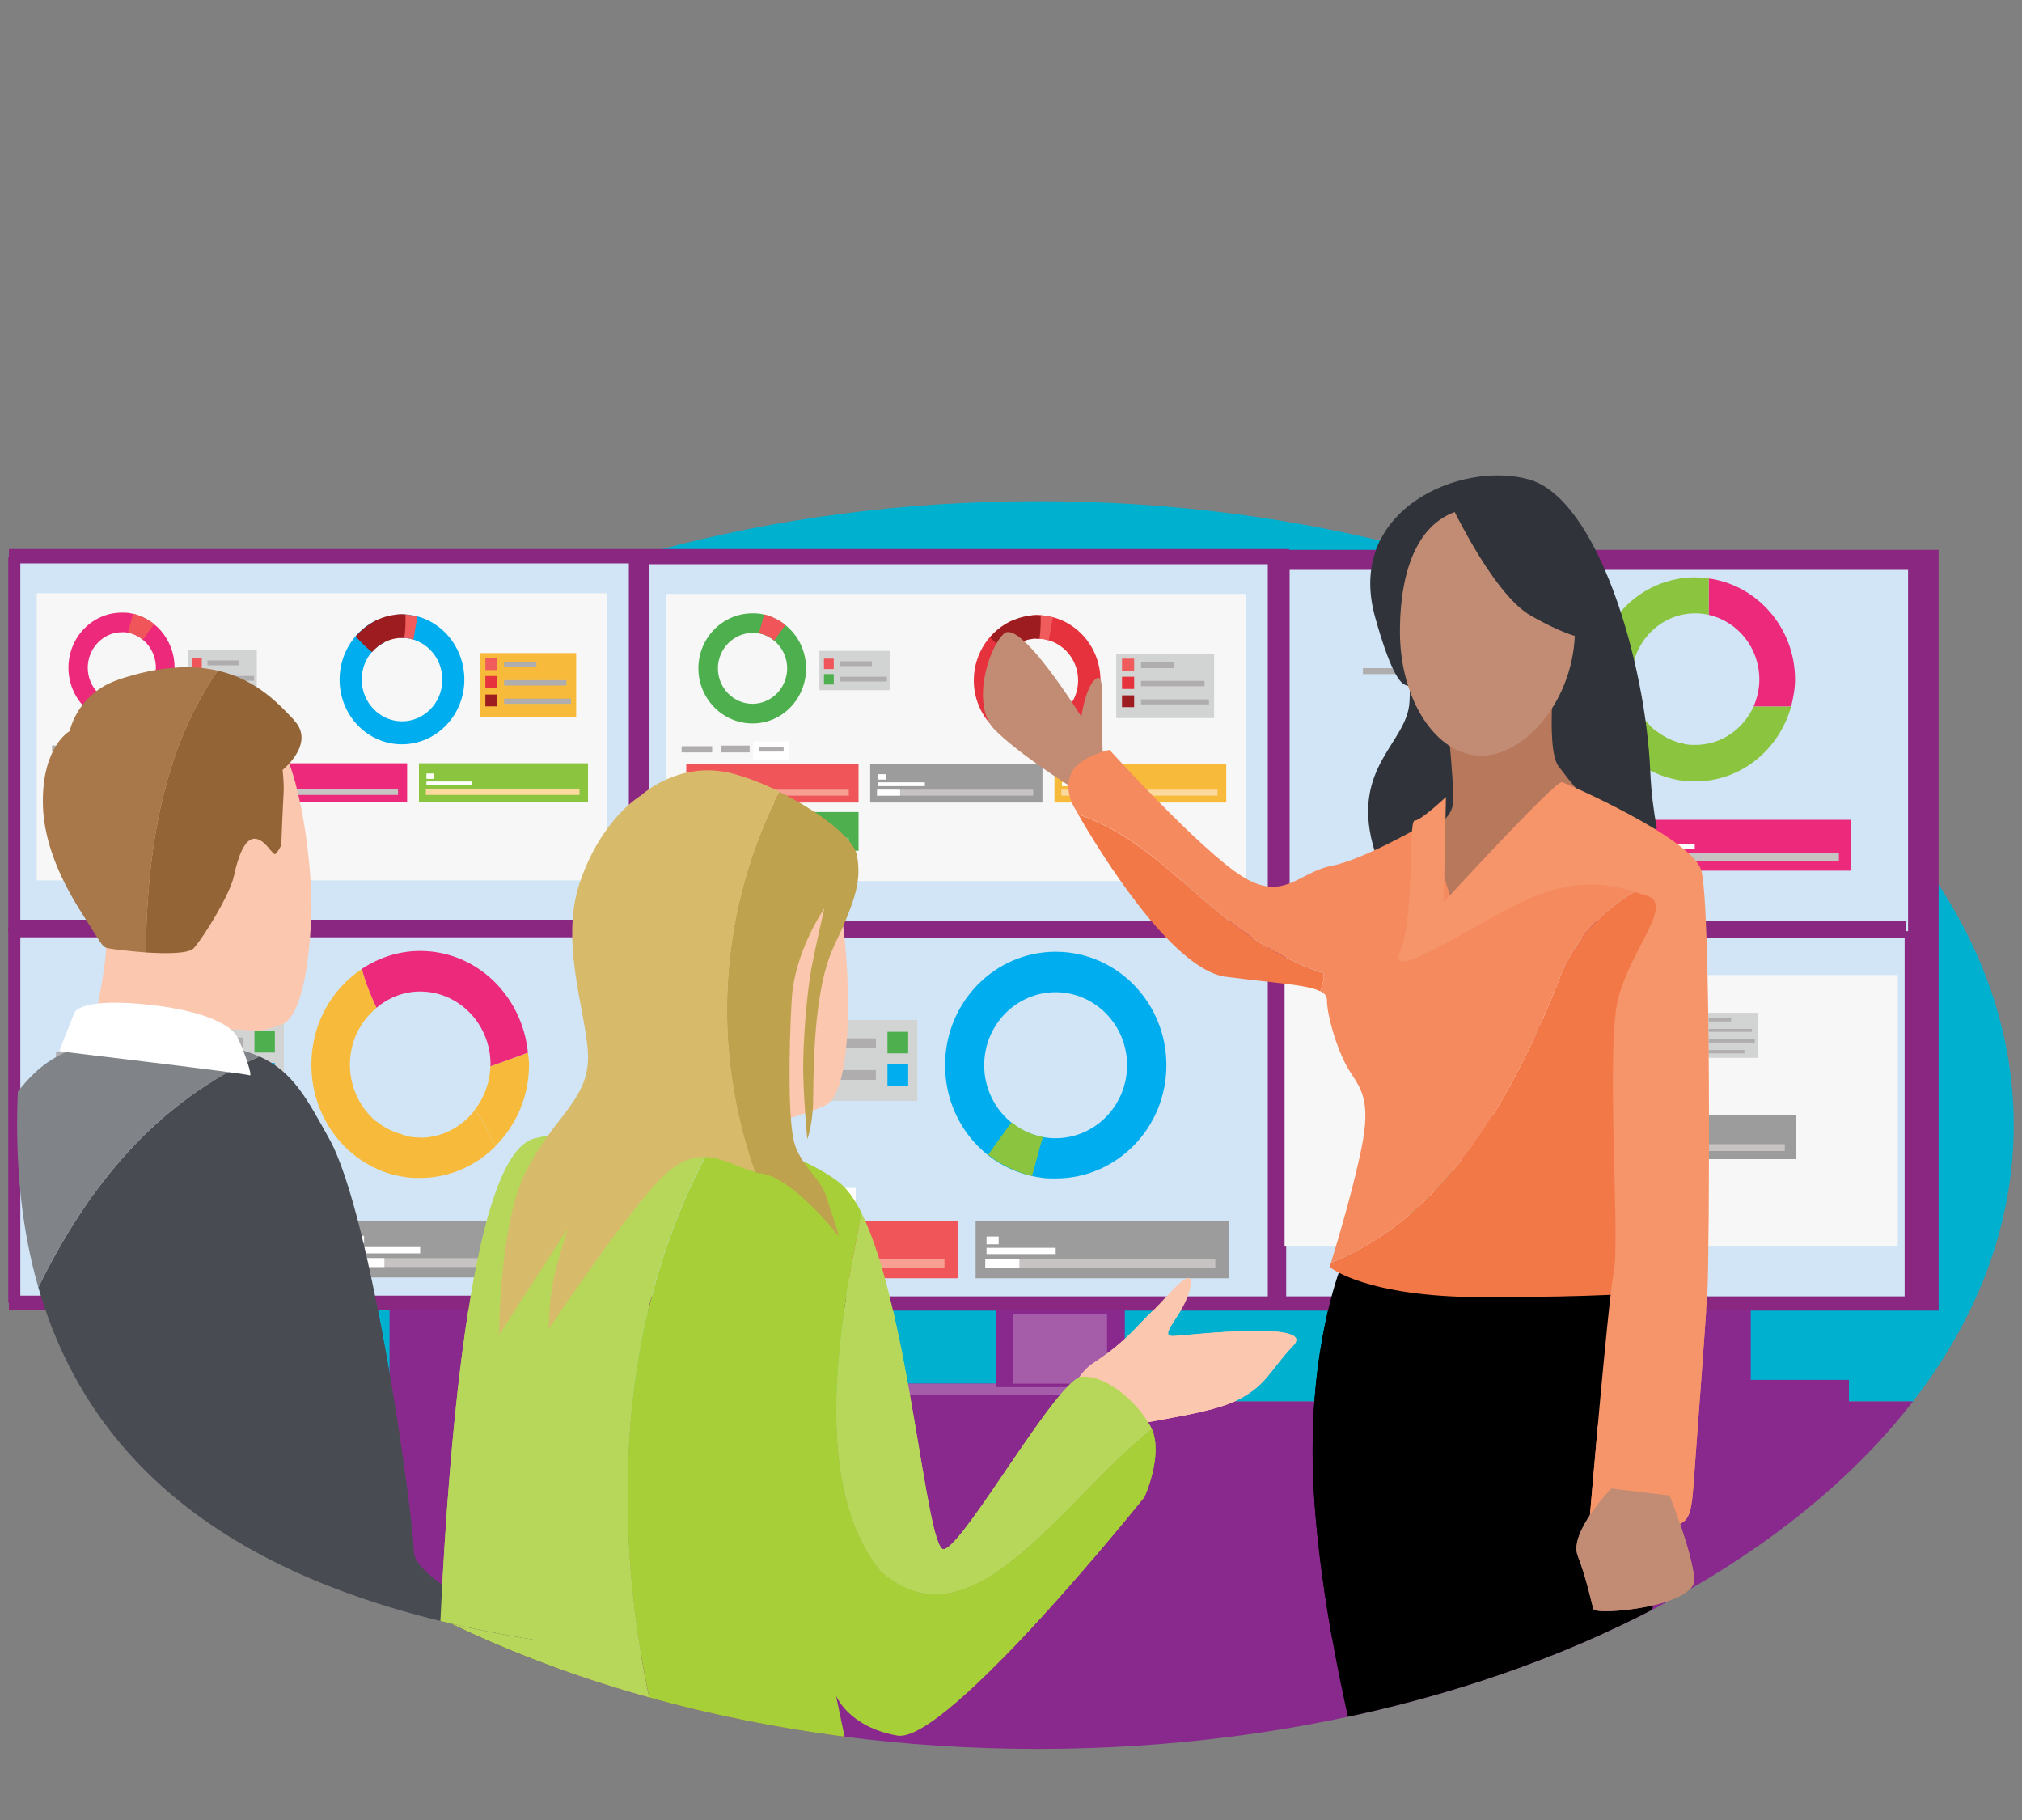 <?xml version="1.0" encoding="UTF-8"?>
<svg xmlns="http://www.w3.org/2000/svg" xmlns:xlink="http://www.w3.org/1999/xlink" id="Layer_3" width="200" height="180" version="1.1" viewBox="0 0 200 180">
  <rect x="0" y="0" width="200" height="180" fill="#808080" stroke="none"/>
  <defs>
    <style>
      .st0, .st1, .st2, .st3, .st4, .st5, .st6, .st7, .st8, .st9, .st10, .st11, .st12 {
        fill: none;
      }

      .st13 {
        fill: #f6946a;
      }

      .st14 {
        fill: #f69f92;
      }

      .st15 {
        fill: #4daf4e;
      }

      .st16 {
        fill: #e6323d;
      }

      .st17 {
        fill: #a7cf38;
      }

      .st18 {
        fill: #b6d75a;
      }

      .st19 {
        fill: #ec297b;
      }

      .st20 {
        fill: #9c9c9c;
      }

      .st21 {
        fill: #d1e5f6;
      }

      .st22 {
        fill: #89298d;
      }

      .st23 {
        fill: #a9784a;
      }

      .st24 {
        fill: #484c52;
      }

      .st25 {
        fill: #00b0cf;
      }

      .st26 {
        fill: #c28c74;
      }

      .st27 {
        fill: #f37847;
      }

      .st28 {
        fill: #f6f7f6;
      }

      .st29 {
        fill: #00adee;
      }

      .st30 {
        fill: #ef5559;
      }

      .st1, .st2, .st3, .st4 {
        stroke: #4eaf48;
      }

      .st1, .st2, .st3, .st4, .st5, .st6, .st7, .st8, .st9, .st10, .st11, .st12 {
        stroke-linecap: round;
        stroke-miterlimit: 10;
      }

      .st1, .st6 {
        stroke-width: .16px;
      }

      .st2, .st5 {
        stroke-width: .17px;
      }

      .st3, .st7, .st11 {
        stroke-width: .2px;
      }

      .st4, .st8, .st12 {
        stroke-width: .19px;
      }

      .st31 {
        fill: #afadad;
      }

      .st32 {
        fill: #fbc7ae;
      }

      .st33 {
        fill: #d8ba6b;
      }

      .st34 {
        fill: #c6c3c2;
      }

      .st35 {
        fill: #8a2780;
      }

      .st36 {
        clip-path: url(#clippath-1);
      }

      .st37 {
        fill: #fff;
      }

      .st38 {
        fill: #936435;
      }

      .st39 {
        fill: #9c1c1f;
      }

      .st40 {
        fill: #f58a5e;
      }

      .st41 {
        fill: #8bc53f;
      }

      .st42 {
        fill: #808387;
      }

      .st5, .st6, .st7, .st8 {
        stroke: #a0a2a5;
      }

      .st43 {
        fill: #bfa24d;
      }

      .st44 {
        fill: #a55ca9;
      }

      .st45 {
        fill: #d2d3d3;
      }

      .st46 {
        fill: #30343a;
      }

      .st47 {
        fill: #f7ba3a;
      }

      .st48 {
        fill: #fff100;
      }

      .st49 {
        fill: #8ec586;
      }

      .st50 {
        fill: #fcda9e;
      }

      .st51 {
        fill: #b7785c;
      }

      .st9 {
        stroke-width: .16px;
      }

      .st9, .st10, .st11, .st12 {
        stroke: #fdd500;
      }

      .st10 {
        stroke-width: .16px;
      }

      .st52 {
        clip-path: url(#clippath);
      }

      .st53 {
        fill: #f05c5b;
      }
    </style>
    <clipPath id="clippath">
      <path class="st0" d="M199.18,111.27c0,34.08-43.22,61.7-96.53,61.7S6.12,145.35,6.12,111.27s43.22-61.7,96.53-61.7,96.53,27.62,96.53,61.7Z"></path>
    </clipPath>
    <clipPath id="clippath-1">
      <path class="st0" d="M200.35,111c0,34.29-43.73,62.08-97.69,62.08S4.97,145.29,4.97,111s43.74-62.08,97.69-62.08,97.69,27.78,97.69,62.08Z"></path>
    </clipPath>
  </defs>
  <g class="st52">
    <g class="st36">
      <rect class="st25" x="1.04" y="45.91" width="202.89" height="92.69"></rect>
      <rect class="st22" x="1.04" y="138.6" width="202.89" height="40.03"></rect>
    </g>
    <g>
      <rect class="st22" x="28.82" y="136.28" width="32.19" height="2.82"></rect>
      <rect class="st22" x="38.53" y="125.41" width="12.77" height="11.76"></rect>
    </g>
    <g>
      <rect class="st22" x="88.77" y="136.85" width="32.2" height="2.97"></rect>
      <rect class="st44" x="88.77" y="136.84" width="32.2" height="1.12"></rect>
      <rect class="st22" x="98.49" y="125.41" width="12.77" height="11.78"></rect>
      <rect class="st44" x="100.23" y="129.92" width="9.27" height="6.93"></rect>
    </g>
    <g>
      <rect class="st22" x="150.68" y="136.47" width="32.2" height="2.88"></rect>
      <rect class="st22" x="160.39" y="125.41" width="12.78" height="11.96"></rect>
    </g>
    <path class="st0" d="M200.35,111c0,34.29-44.24,62.08-98.81,62.08S2.72,145.29,2.72,111s44.24-62.08,98.82-62.08,98.81,27.78,98.81,62.08Z"></path>
    <g>
      <path d="M132.55,125.51s-3.09,7.86-2.68,20.17c.41,12.31,4.02,26.47,4.02,26.47,0,0,27.8-5.03,28-5.67.21-.63,4.52-18.68,3.28-31.2-1.23-12.52-5.13-10.61-5.13-10.61l-27.5.83Z"></path>
      <g>
        <g>
          <g>
            <path class="st24" d="M40.92,153.49c0-3.13-4.08-33.2-8.36-40.87-2.21-3.98-3.6-6.65-6.89-8.13C4.81,113.67-2.08,139.01-7.56,163.9c.02,9.5.38,16.41.24,16.92,0,0,43.23-2,43.98-1.7.75.28,0-11.39,0-11.39,0,0,10.05,7.97,14.07,7.97s4.52-12.53,4.52-12.53c0,0-14.32-6.54-14.32-9.68Z"></path>
            <path class="st42" d="M25.67,104.49c-3.08-1.37-7.81-1.71-16.41-1.07-15.03,1.1-16.87,38.04-16.82,60.48,5.48-24.89,12.37-50.23,33.23-59.41Z"></path>
          </g>
          <g>
            <g>
              <g>
                <path class="st32" d="M9.29,101.22c.23-.61,1.3-6.54,1.22-7.73-.09-1.19-9.07-14.34-1.57-20.21,7.5-5.86,15.43-3.58,18.32-.32,2.46,2.79,3.73,13,3.54,17.66-.2,4.64-.94,9.97-2.94,10.7-2.28.83-2.37.55-5.14.46l-.61,3.87-13.6-1.86"></path>
                <path class="st38" d="M29.08,71.21c-1.44-1.51-3.63-3.98-7.54-4.88-5.37,7.64-7.03,17.75-7.12,27.87,2.06.13,4.25.13,4.75-.43.95-1.06,3.57-5.26,3.97-7.14.4-1.88,1.06-3.76,2.1-3.68,1.03.07,1.75,1.74,2.02,1.5.29-.27.56-.87.56-.87,0,0,.16-4.04.23-5.1.06-1.07-.1-2.33-.1-2.33,0,0,3.32-2.64,1.12-4.93Z"></path>
                <path class="st23" d="M11.72,67.22c-4.08,1.35-4.83,5.09-4.83,5.09,0,0-2.67,1.44-2.65,6.99.02,5.54,3.5,10.42,4.58,12.15,1.09,1.72,1.31,2.22,1.8,2.32.24.06,1.96.3,3.81.43.09-10.12,1.74-20.23,7.12-27.87-2.5-.57-5.68-.51-9.83.88Z"></path>
              </g>
              <path class="st37" d="M5.9,103.81l1.4-3.54s.17-1.54,6.5-.99c6.32.54,9.05,2.09,9.66,3.28.61,1.18,1.58,3.99,1.22,3.8-.35-.18-18.7-2.36-18.7-2.36"></path>
            </g>
            <g>
              <path class="st27" d="M130.57,96.13c-10.52-3.62-14.88-12.55-23.92-15.59,2.09,3.63,9.24,15.34,14.61,16.06,4.79.63,8.02.77,9.33,1.44.38-1.11.56-1.9-.02-1.9Z"></path>
              <g>
                <path class="st27" d="M154.5,96.13c-4.67,12.07-11.39,24.13-22.86,28.76-.07.26-.13.42-.13.42,0,0,3.5,2.98,15.2,2.98s15.61-.43,15.61-.43c0,0,4.13-35.09,1.47-40.83-4.09,2-7.41,4.8-9.27,9.1Z"></path>
                <g>
                  <path class="st26" d="M108.77,76.66s.46-.19.27-3.03c-.2-2.85.4-7.28-.64-6.5-1.04.77-1.44,3.76-1.44,3.76,0,0-6.03-9.74-7.66-8.22-1.63,1.51-3.23,7.17-.91,9.5,2.31,2.34,7.29,5.49,7.29,5.49l3.09-1.01Z"></path>
                  <path class="st46" d="M163.88,81.94c-.31-1.71-.56-3.58-.65-5.68-.46-10.79-5.21-26.96-12.02-28.85-6.81-1.87-18.14,3.05-15.2,13.61,2.94,10.54,3.63,4.45,3.4,8.44-.23,3.98-5.67,6.33-3.63,14.06.31,1.13.66,2.08,1.03,2.97,9.83,2.66,18.62-1.73,27.07-4.56Z"></path>
                  <path class="st51" d="M153.97,64.34s-1.22,9.57.19,11.45c1.41,1.87,2.02,2.49,2.02,2.49l-13.89,14.77-2.62-9.99s3.83-1.46,4.03-3.53c.21-2.08-.81-10.82-.81-10.82l11.08-4.37Z"></path>
                  <path class="st26" d="M155.78,62.27c0,6.78-4.82,12.47-9.26,12.47s-8.05-5.49-8.05-12.27,2.2-12.27,8.05-12.27c4.44,0,9.26,5.29,9.26,12.07Z"></path>
                  <path class="st46" d="M143.04,48.9s4.42,9.73,8.36,11.98c3.94,2.24,5.41,2.24,5.41,2.24,0,0,3.2-8.23-3.44-12.97-6.64-4.74-10.33-1.25-10.33-1.25Z"></path>
                  <path class="st40" d="M163.13,86.27c-3.9-1.49-19.3,3.6-19.3,3.6l-2.67-8.49s-6.16,3.61-9.44,4.25c-3.29.63-4.72,3.6-8.83,1.06-4.11-2.55-13.15-12.53-13.15-12.53,0,0-2.88.64-3.69,2.13-.83,1.48,0,3.18,0,3.18,0,0,.21.4.6,1.07,9.03,3.04,13.39,11.98,23.92,15.59.57,0,.4.79.02,1.9.42.21.65.49.65.86,0,1.48.89,4.56,1.91,6.47,1.04,1.91,2.47,2.76,1.65,7.43-.72,4.04-2.65,10.42-3.16,12.1,11.48-4.63,18.19-16.69,22.86-28.76,1.86-4.31,5.18-7.1,9.27-9.1-.18-.4-.4-.67-.65-.76Z"></path>
                  <path class="st13" d="M143.02,78.83l-.22,10.4s11.09-12.09,11.7-11.87c.62.21,12.73,5.51,13.76,8.69,1.02,3.18.82,38.42.62,41.81-.22,3.39-.83,11.67-1.24,17.19-.41,5.51-.2,5.94-4.11,5.94h-6.36s1.84-22.07,2.46-25.25c.62-3.19-.81-22.07.42-26.94,1.23-4.89,5.54-9.35,2.87-10.19-2.67-.85-6.16-2.12-11.49.22-5.34,2.33-14.37,8.7-12.94,5.31,1.43-3.4.82-12.95,1.43-12.95s3.1-2.34,3.1-2.34Z"></path>
                  <path class="st26" d="M159.38,147.22s-4.21,4.34-3.32,6.64c.89,2.29,1.33,4.57,1.56,5.27.22.69,10.19-.24,9.96-2.98-.22-2.74-2.43-8.24-2.43-8.24l-5.77-.69Z"></path>
                </g>
              </g>
            </g>
          </g>
        </g>
        <g>
          <path class="st32" d="M105.54,141.33s-.45-4.53,2.71-6.59c3.17-2.07,4.3-3.72,5.77-5.09,1.46-1.38,4.18-4.95,3.72-2.33-.45,2.61-3.49,4.95-1.57,4.81,1.92-.14,14.12-1.51,11.75.96-2.38,2.48-2.61,3.99-5.77,5.5-3.17,1.5-11.18,2.19-11.52,2.88-.34.69-2.71,2.75-2.71,2.75l-2.38-2.89Z"></path>
          <path class="st18" d="M70.92,112.32c-6.05-1.08-12.8-1.04-18.04.27-9.37,2.34-9.85,65.66-9.85,65.66,0,0,11.87,2.46,22.32,2.94.88.05,1.74.06,2.6.09-7.91-22.6-8.68-48.98,2.97-68.95Z"></path>
          <path class="st18" d="M87.12,155.43c8.93,7.91,17.86-6.93,26.8-14.09-.04-.09-.08-.18-.13-.28-1.42-2.57-4.39-5.03-6.77-4.91-2.37.12-11.63,16.68-13.65,17.07-1.76.32-3.44-23.8-8.15-33.24-2.61,12.6-4.72,27.25,1.9,35.45Z"></path>
          <path class="st17" d="M87.12,155.43c-6.63-8.21-4.52-22.85-1.9-35.45-.7-1.39-1.46-2.46-2.29-3.09-2.88-2.17-7.23-3.71-12.01-4.57-11.65,19.97-10.89,46.35-2.97,68.95,9.37.16,17.35-1.06,17.35-1.06l-2.61-12.52s1.2,3.11,6.07,3.96c4.87.86,24.44-23.6,24.44-23.6,0,0,1.87-4.1.73-6.72-8.94,7.16-17.87,22.01-26.8,14.09Z"></path>
        </g>
        <g>
          <path class="st32" d="M62.86,112.78l1.09-4.61s-6.68-25.6,3.15-28.56c9.82-2.95,14.23,2.77,15.59,7.86,1.36,5.08,2.19,20.38-1.07,21.86-3.27,1.5-6.44,1.52-6.71,3.66-.27,2.12-2.04-.23-2.04-.23l-10.13.34"></path>
          <path class="st43" d="M77.09,78.29c3.9,1.9,7.4,4.6,7.69,6.31.4,2.39,0,4.13-2.29,8.97-2.29,4.83-1.95,14-2.08,16.03-.15,2.03-.55,3.03-.55,3.03,0,0-.33-3.32-.4-6.49-.07-3.19.4-8.25.81-10.42.41-2.16,1.28-5.92,1.28-5.92,0,0-2.96,4.26-3.23,9.03-.28,4.77-.4,12.35.34,14.44.74,2.1,2.57,3.34,3.09,5.07.54,1.73,1.42,4.19,1.15,3.83-.27-.38-4.45-5.65-7.62-6.16-.18-.02-.38-.07-.57-.12-4.38-12.29-3.58-25.83,2.39-37.63Z"></path>
          <path class="st33" d="M56.19,121.46l-6.82,10.55s0-10.91,2.64-16.11c2.62-5.21,5.79-6.86,6.13-10.69.34-3.84-2.96-11.42-.81-17.86,2.15-6.42,6.07-8.67,6.07-8.67,0,0,3.78-3.54,9.04-2.17,1.5.4,3.11,1.02,4.65,1.79-5.98,11.8-6.78,25.35-2.39,37.63-2.95-.78-5.69-3.49-9.81,1.13-4.38,4.91-10.78,14.67-10.66,14.46.14-.22,0-2.67.54-5.06.54-2.38,1.42-4.99,1.42-4.99Z"></path>
        </g>
      </g>
    </g>
    <path class="st0" d="M200.35,111c0,34.29-44.24,62.08-98.81,62.08S2.72,145.29,2.72,111s44.24-62.08,98.82-62.08,98.81,27.78,98.81,62.08Z"></path>
  </g>
  <g>
    <g>
      <rect class="st35" x=".88" y="54.3" width="126.63" height="75.25"></rect>
      <rect class="st35" x="62.82" y="91.73" width="62.55" height="37.12"></rect>
      <rect class="st21" x="64" y="92.43" width="60.2" height="35.71"></rect>
      <rect class="st35" x=".82" y="91.73" width="62.55" height="37.12"></rect>
      <rect class="st21" x="2.01" y="92.43" width="60.19" height="35.71"></rect>
      <rect class="st35" x=".82" y="55.07" width="62.55" height="37.09"></rect>
      <rect class="st21" x="2.01" y="55.72" width="60.19" height="35.77"></rect>
      <rect class="st35" x="63.16" y="55.61" width="62.55" height="37.09"></rect>
      <rect class="st21" x="64.33" y="56.29" width="60.2" height="35.74"></rect>
      <rect class="st35" x="1.44" y="90.96" width="122.87" height="1.74"></rect>
      <g>
        <rect class="st28" x="3.63" y="58.67" width="56.44" height="28.4"></rect>
        <rect class="st45" x="18.56" y="64.29" width="6.84" height="3.89"></rect>
        <rect class="st47" x="47.45" y="64.59" width="9.54" height="6.36"></rect>
        <rect class="st37" x="12.11" y="73.25" width="3.48" height="1.8"></rect>
        <g>
          <path class="st19" d="M12.67,60.61c-.23-.02-.39-.02-.62-.02-2.92,0-5.28,2.44-5.28,5.45s2.36,5.45,5.28,5.45,5.22-2.44,5.22-5.45c0-2.8-2.01-5.07-4.6-5.43M12.38,62.53c1.68.17,3.04,1.67,3.04,3.51s-1.52,3.5-3.37,3.5-3.37-1.59-3.37-3.5,1.52-3.51,3.37-3.51h.33"></path>
          <path class="st30" d="M15.25,61.73c-.62-.5-1.36-.85-2.09-1.03-.05.21-.39,1.47-.5,1.86.55.11,1.06.35,1.45.71.17-.15.85-1.21,1.13-1.53Z"></path>
        </g>
        <path class="st29" d="M39.76,60.76c-.21,0-.38.03-.55.03.17.8.28,1.51.44,2.3h.11c2.19,0,3.99,1.83,3.99,4.13s-1.8,4.12-3.99,4.12-3.98-1.86-3.98-4.12c0-1.65.89-3.02,2.24-3.68-.16-.79-.39-1.53-.56-2.3-2.24.94-3.87,3.26-3.87,5.98,0,3.53,2.75,6.39,6.16,6.39s6.18-2.86,6.18-6.39-2.74-6.46-6.18-6.46Z"></path>
        <path class="st53" d="M39.65,63.09h.11c.4,0,.79.03,1.13.18.11-.77.28-1.53.39-2.27-.45-.16-.96-.24-1.52-.24-.21,0-.38.03-.55.03.17.8.28,1.51.44,2.3Z"></path>
        <path class="st39" d="M36.79,64.5c.73-.85,1.8-1.41,2.97-1.41h.23c.12-.79.12-1.53.12-2.3-.12,0-.23-.03-.35-.03-1.85,0-3.47.88-4.6,2.21.34.29.62.62.96.94.23.21.45.41.67.58Z"></path>
        <rect class="st30" x="5.6" y="75.49" width="16.78" height="3.81"></rect>
        <rect class="st15" x="5.6" y="80.23" width="16.78" height="3.84"></rect>
        <rect class="st19" x="23.49" y="75.49" width="16.78" height="3.81"></rect>
        <rect class="st41" x="41.44" y="75.49" width="16.72" height="3.81"></rect>
        <g>
          <rect class="st37" x="42.18" y="77.29" width="4.54" height=".37"></rect>
          <rect class="st50" x="42.12" y="78.03" width="15.2" height=".59"></rect>
          <rect class="st37" x="42.18" y="76.5" width=".78" height=".53"></rect>
        </g>
        <g>
          <rect class="st37" x="24.22" y="77.29" width="4.61" height=".37"></rect>
          <rect class="st34" x="24.17" y="78.03" width="15.2" height=".59"></rect>
          <rect class="st37" x="24.17" y="78.03" width="2.24" height=".59"></rect>
          <rect class="st37" x="24.22" y="76.5" width=".79" height=".53"></rect>
        </g>
        <g>
          <rect class="st37" x="6.32" y="77.29" width="4.54" height=".37"></rect>
          <rect class="st14" x="6.27" y="78.03" width="15.14" height=".59"></rect>
          <rect class="st37" x="6.27" y="78.03" width="2.24" height=".59"></rect>
          <rect class="st37" x="6.32" y="76.5" width=".73" height=".53"></rect>
        </g>
        <g>
          <rect class="st37" x="6.32" y="82" width="4.54" height=".44"></rect>
          <rect class="st49" x="6.27" y="82.77" width="15.14" height=".59"></rect>
          <rect class="st37" x="6.27" y="82.77" width="12.3" height=".59"></rect>
          <rect class="st37" x="6.32" y="81.24" width=".73" height=".53"></rect>
        </g>
        <rect class="st30" x="19" y="65.06" width=".96" height="1.03"></rect>
        <rect class="st15" x="19" y="66.6" width=".96" height="1.03"></rect>
        <rect class="st53" x="48.01" y="65.06" width="1.17" height="1.21"></rect>
        <rect class="st16" x="48.01" y="66.86" width="1.17" height="1.2"></rect>
        <rect class="st39" x="48.01" y="68.69" width="1.17" height="1.17"></rect>
        <rect class="st31" x="20.52" y="65.32" width="3.14" height=".48"></rect>
        <rect class="st31" x="20.52" y="66.86" width="4.61" height=".47"></rect>
        <rect class="st31" x="49.86" y="65.45" width="3.2" height=".55"></rect>
        <rect class="st31" x="49.86" y="67.27" width="6.17" height=".53"></rect>
        <rect class="st31" x="49.86" y="69.1" width="6.62" height=".51"></rect>
        <rect class="st31" x="5.15" y="73.73" width="2.97" height=".62"></rect>
        <rect class="st31" x="9.02" y="73.67" width="2.74" height=".68"></rect>
        <rect class="st31" x="12.73" y="73.78" width="2.35" height=".47"></rect>
      </g>
      <g>
        <rect class="st28" x="63.84" y="96.35" width="59.69" height="26.86"></rect>
        <g>
          <rect class="st45" x="88.01" y="100.83" width="4.71" height="2.68"></rect>
          <rect class="st45" x="103.6" y="100.09" width="6.35" height="4.45"></rect>
          <rect class="st37" x="81.05" y="107.57" width="4.1" height="2.09"></rect>
          <g>
            <path class="st30" d="M83.97,98.3c-.11,0-.28-.04-.44-.04-1.97,0-3.54,1.71-3.54,3.78s1.57,3.71,3.54,3.71,3.64-1.67,3.64-3.71-1.4-3.5-3.2-3.74M83.74,99.62c1.23.12,2.14,1.15,2.14,2.42s-1.06,2.39-2.35,2.39-2.31-1.09-2.31-2.39,1.06-2.44,2.31-2.44c.11,0,.16,0,.22.02"></path>
            <path class="st48" d="M85.76,99.07c-.45-.33-.89-.57-1.45-.68,0,.12-.23,1-.35,1.27.4.05.73.26,1.01.46.12-.09.62-.82.79-1.05Z"></path>
          </g>
          <rect class="st30" x="73.6" y="110.17" width="19.35" height="4.39"></rect>
          <rect class="st15" x="73.6" y="115.65" width="19.35" height="4.39"></rect>
          <rect class="st20" x="94.3" y="110.17" width="19.3" height="4.39"></rect>
          <g>
            <path class="st8" d="M102.99,102.66c0,.92-.34,1.68-.84,2.35"></path>
            <path class="st6" d="M102.43,102.66c0,.68-.23,1.38-.62,1.91"></path>
            <path class="st4" d="M96.42,104.63c-.33-.56-.56-1.24-.56-1.97,0-2.06,1.63-3.72,3.53-3.72,2.02,0,3.59,1.66,3.59,3.72,0,.44-.06.88-.23,1.23"></path>
            <path class="st1" d="M96.88,104.27c-.28-.5-.45-1.03-.45-1.62,0-1.74,1.35-3.13,2.97-3.13s3.04,1.39,3.04,3.13c0,.12,0,.26-.06.44"></path>
            <path class="st12" d="M97.38,104.01c-.23-.41-.4-.86-.4-1.35,0-1.42,1.13-2.57,2.47-2.57s2.47,1.15,2.47,2.57c0,.56-.23,1.09-.51,1.52"></path>
            <path class="st9" d="M98.06,103.57c-.17-.3-.28-.65-.28-.98,0-1,.73-1.77,1.68-1.77s1.68.76,1.68,1.77c0,.39-.11.68-.34.98"></path>
          </g>
          <g>
            <rect class="st37" x="95.08" y="112.23" width="5.27" height=".48"></rect>
            <rect class="st34" x="95.02" y="113.08" width="17.51" height=".68"></rect>
            <rect class="st37" x="95.02" y="113.08" width="2.59" height=".68"></rect>
            <rect class="st37" x="95.08" y="111.31" width=".89" height=".65"></rect>
          </g>
          <g>
            <rect class="st37" x="74.43" y="112.23" width="5.28" height=".48"></rect>
            <rect class="st14" x="74.38" y="113.08" width="17.5" height=".68"></rect>
            <rect class="st37" x="74.38" y="113.08" width="2.58" height=".68"></rect>
            <rect class="st37" x="74.43" y="111.31" width=".91" height=".65"></rect>
          </g>
          <g>
            <rect class="st37" x="74.43" y="117.71" width="5.28" height=".46"></rect>
            <rect class="st49" x="74.38" y="118.56" width="17.5" height=".68"></rect>
            <rect class="st37" x="74.38" y="118.56" width="14.13" height=".68"></rect>
            <rect class="st37" x="74.43" y="116.8" width=".91" height=".64"></rect>
          </g>
          <rect class="st30" x="88.29" y="101.36" width=".73" height=".68"></rect>
          <rect class="st15" x="88.29" y="102.41" width=".73" height=".71"></rect>
          <rect class="st15" x="104.05" y="100.45" width=".68" height=".7"></rect>
          <rect class="st15" x="104.05" y="101.48" width=".68" height=".7"></rect>
          <rect class="st47" x="104.05" y="102.54" width=".68" height=".7"></rect>
          <rect class="st47" x="104.05" y="103.6" width=".68" height=".71"></rect>
          <rect class="st31" x="89.36" y="101.53" width="2.19" height=".33"></rect>
          <rect class="st31" x="89.36" y="102.6" width="3.19" height=".32"></rect>
          <rect class="st31" x="105.13" y="100.6" width="2.19" height=".35"></rect>
          <rect class="st31" x="105.13" y="101.69" width="4.2" height=".29"></rect>
          <rect class="st31" x="105.13" y="102.72" width="4.48" height=".31"></rect>
          <rect class="st31" x="105.13" y="103.78" width="3.48" height=".33"></rect>
          <rect class="st31" x="72.19" y="97.12" width="3.14" height=".47"></rect>
          <rect class="st31" x="73.08" y="108.13" width="3.43" height=".68"></rect>
          <rect class="st31" x="77.58" y="108.08" width="3.14" height=".74"></rect>
          <rect class="st31" x="81.84" y="108.19" width="2.69" height=".56"></rect>
        </g>
      </g>
      <g>
        <rect class="st45" x="13.95" y="100.8" width="14.13" height="8.01"></rect>
        <rect class="st37" x="16.93" y="117.41" width="5.16" height="2.69"></rect>
        <g>
          <path class="st47" d="M41.56,112.5c-.23,0-.44,0-.67-.03-3.54-.35-6.28-3.45-6.28-7.19,0-2.29,1.04-4.29,2.64-5.6-.59-1.28-1.12-2.57-1.44-3.85-3.01,1.98-5.01,5.46-5.01,9.46,0,5.75,4.09,10.46,9.41,11.14.46.07.91.07,1.35.07,2.9,0,5.51-1.21,7.45-3.13-.67-1.2-1.1-2.56-2.08-3.53-1.28,1.62-3.2,2.68-5.36,2.68Z"></path>
          <path class="st47" d="M52.33,105.27c0-.4-.07-.78-.11-1.16-1.22.47-2.48.89-3.72,1.35-.04,1.66-.65,3.16-1.58,4.36.99.97,1.41,2.33,2.08,3.53,2.04-2.04,3.33-4.89,3.33-8.07Z"></path>
          <path class="st19" d="M41.56,98.06c3.82,0,6.96,3.21,6.96,7.22,0,.06-.02.12-.02.18,1.23-.46,2.49-.88,3.72-1.35-.57-5.65-5.09-10.06-10.66-10.06-2.12,0-4.09.66-5.76,1.77.32,1.28.85,2.57,1.44,3.85,1.19-1,2.68-1.61,4.32-1.61Z"></path>
          <path class="st47" d="M39.69,112.19s0,0,0-.02c-.91-.26-1.73-.67-2.4-1.23-.34.38-1.85,2.53-2.3,3.21,1.23.97,2.64,1.71,4.27,2.09.12-.38.79-3,1.06-3.86-.22-.04-.41-.15-.62-.21,0,.01,0,.02,0,.02Z"></path>
        </g>
        <rect class="st30" x="7.44" y="120.72" width="24.63" height="5.62"></rect>
        <rect class="st20" x="33.76" y="120.72" width="24.63" height="5.62"></rect>
        <g>
          <rect class="st37" x="34.83" y="123.34" width="6.73" height=".62"></rect>
          <rect class="st34" x="34.71" y="124.43" width="22.38" height=".88"></rect>
          <rect class="st37" x="34.71" y="124.43" width="3.31" height=".88"></rect>
          <rect class="st37" x="34.83" y="122.22" width="1.18" height=".76"></rect>
        </g>
        <g>
          <rect class="st37" x="8.46" y="123.34" width="6.73" height=".62"></rect>
          <rect class="st14" x="8.4" y="124.43" width="22.33" height=".88"></rect>
          <rect class="st37" x="8.4" y="124.43" width="3.31" height=".88"></rect>
          <rect class="st37" x="8.46" y="122.22" width="1.18" height=".76"></rect>
        </g>
        <rect class="st29" x="25.17" y="105.13" width="2.02" height="2.15"></rect>
        <rect class="st15" x="25.17" y="101.98" width="2.02" height="2.12"></rect>
        <rect class="st31" x="17.55" y="105.74" width="6.5" height=".98"></rect>
        <rect class="st31" x="14.57" y="102.62" width="9.48" height=".95"></rect>
        <rect class="st31" x="5.54" y="104.07" width="4.1" height=".62"></rect>
        <rect class="st31" x="6.77" y="118.12" width="4.38" height=".92"></rect>
        <rect class="st31" x="12.44" y="118.04" width="4.1" height="1"></rect>
        <rect class="st31" x="17.88" y="118.21" width="3.42" height=".71"></rect>
      </g>
      <g>
        <rect class="st45" x="78.98" y="63.09" width="12.79" height="7.22"></rect>
        <rect class="st37" x="81.67" y="78.03" width="4.71" height="2.42"></rect>
        <g>
          <path class="st19" d="M110.06,67.13c0,.93-.22,1.85-.56,2.67h3.65c.22-.86.38-1.76.38-2.67,0-5.13-3.69-9.34-8.4-10v3.6c2.8.64,4.93,3.24,4.93,6.4Z"></path>
          <path class="st41" d="M109.5,69.8c-1.01,2.24-3.14,3.81-5.67,3.81-.23,0-.45,0-.62-.03-3.19-.33-5.61-3.12-5.61-6.45,0-3.6,2.75-6.54,6.23-6.54.45,0,.9.06,1.29.14v-3.6c-.4-.02-.85-.12-1.29-.12-5.38,0-9.71,4.51-9.71,10.11,0,5.12,3.7,9.39,8.52,10.01.34.02.79.06,1.19.06,4.43,0,8.13-3.12,9.31-7.4h-3.65Z"></path>
          <path class="st41" d="M97.88,75.11c1.12.85,2.41,1.5,3.88,1.83.05-.33.67-2.71.95-3.45-1.01-.18-1.96-.68-2.75-1.3-.29.33-1.63,2.27-2.08,2.92Z"></path>
        </g>
        <rect class="st41" x="73.15" y="81.01" width="22.1" height="5.03"></rect>
        <rect class="st19" x="96.82" y="81.01" width="22.17" height="5.03"></rect>
        <g>
          <rect class="st37" x="97.77" y="83.36" width="6" height=".53"></rect>
          <rect class="st34" x="97.72" y="84.34" width="20.08" height=".79"></rect>
          <rect class="st37" x="97.72" y="84.34" width="2.92" height=".79"></rect>
          <rect class="st37" x="97.77" y="82.32" width="1.06" height=".71"></rect>
        </g>
        <g>
          <rect class="st37" x="74.04" y="83.36" width="6.06" height=".53"></rect>
          <rect class="st14" x="73.98" y="84.34" width="20.09" height=".79"></rect>
          <rect class="st37" x="73.98" y="84.34" width="3.03" height=".79"></rect>
          <rect class="st37" x="74.04" y="82.32" width="1.07" height=".71"></rect>
        </g>
        <rect class="st29" x="89.08" y="66.98" width="1.85" height="1.91"></rect>
        <rect class="st15" x="89.08" y="64.12" width="1.85" height="1.91"></rect>
        <rect class="st31" x="82.23" y="67.57" width="5.83" height=".82"></rect>
        <rect class="st31" x="79.54" y="64.71" width="8.53" height=".86"></rect>
        <rect class="st31" x="71.46" y="66" width="3.65" height=".59"></rect>
        <rect class="st31" x="72.53" y="78.67" width="3.98" height=".8"></rect>
        <rect class="st31" x="77.63" y="78.59" width="3.65" height=".87"></rect>
        <rect class="st31" x="82.51" y="78.73" width="3.14" height=".68"></rect>
      </g>
    </g>
    <g>
      <rect class="st35" x="63.09" y="54.38" width="128.66" height="75.24"></rect>
      <rect class="st35" x="126.03" y="91.8" width="63.56" height="37.12"></rect>
      <rect class="st21" x="127.22" y="92.51" width="61.17" height="35.7"></rect>
      <rect class="st35" x="63.03" y="91.8" width="63.57" height="37.12"></rect>
      <rect class="st21" x="64.24" y="92.51" width="61.16" height="35.7"></rect>
      <rect class="st35" x="63.03" y="55.15" width="63.57" height="37.09"></rect>
      <rect class="st21" x="64.24" y="55.8" width="61.16" height="35.76"></rect>
      <rect class="st35" x="126.37" y="55.68" width="63.56" height="37.09"></rect>
      <rect class="st21" x="127.56" y="56.36" width="61.17" height="35.73"></rect>
      <rect class="st35" x="63.66" y="91.04" width="124.85" height="1.74"></rect>
      <g>
        <rect class="st28" x="65.89" y="58.74" width="57.35" height="28.4"></rect>
        <rect class="st45" x="81.05" y="64.37" width="6.95" height="3.89"></rect>
        <rect class="st45" x="110.41" y="64.66" width="9.68" height="6.36"></rect>
        <rect class="st37" x="74.49" y="73.33" width="3.54" height="1.8"></rect>
        <g>
          <path class="st15" d="M75.06,60.69c-.22-.03-.39-.03-.63-.03-2.96,0-5.35,2.44-5.35,5.44s2.39,5.45,5.35,5.45,5.3-2.45,5.3-5.45c0-2.79-2.05-5.06-4.68-5.42M74.78,62.6c1.71.18,3.08,1.68,3.08,3.5,0,1.92-1.54,3.51-3.43,3.51s-3.42-1.59-3.42-3.51,1.55-3.5,3.42-3.5h.35"></path>
          <path class="st30" d="M77.69,61.81c-.63-.51-1.37-.86-2.11-1.04-.05.21-.4,1.48-.51,1.86.57.12,1.08.36,1.49.71.17-.14.86-1.21,1.14-1.52Z"></path>
        </g>
        <path class="st16" d="M102.59,60.84c-.22,0-.39.03-.56.03.17.8.28,1.51.45,2.29h.11c2.23,0,4.05,1.84,4.05,4.13s-1.83,4.13-4.05,4.13-4.04-1.86-4.04-4.13c0-1.64.91-3,2.27-3.68-.17-.8-.4-1.53-.57-2.3-2.28.95-3.93,3.27-3.93,5.98,0,3.54,2.79,6.39,6.26,6.39s6.27-2.85,6.27-6.39-2.79-6.45-6.27-6.45Z"></path>
        <path class="st53" d="M102.48,63.16h.11c.41,0,.8.04,1.15.18.11-.76.28-1.52.4-2.27-.45-.15-.97-.23-1.55-.23-.22,0-.39.03-.56.03.17.8.28,1.51.45,2.29Z"></path>
        <path class="st39" d="M99.58,64.58c.74-.85,1.82-1.42,3.01-1.42h.23c.12-.78.12-1.52.12-2.29-.12,0-.23-.03-.35-.03-1.87,0-3.53.88-4.67,2.2.34.3.63.62.97.94.23.21.45.42.68.59Z"></path>
        <rect class="st30" x="67.88" y="75.57" width="17.04" height="3.8"></rect>
        <rect class="st15" x="67.88" y="80.31" width="17.04" height="3.83"></rect>
        <rect class="st20" x="86.07" y="75.57" width="17.04" height="3.8"></rect>
        <rect class="st47" x="104.3" y="75.57" width="16.99" height="3.8"></rect>
        <g>
          <rect class="st37" x="105.04" y="77.37" width="4.62" height=".38"></rect>
          <rect class="st50" x="104.98" y="78.1" width="15.45" height=".59"></rect>
          <rect class="st37" x="105.04" y="76.57" width=".8" height=".53"></rect>
        </g>
        <g>
          <rect class="st37" x="86.8" y="77.37" width="4.68" height=".38"></rect>
          <rect class="st34" x="86.75" y="78.1" width="15.45" height=".59"></rect>
          <rect class="st37" x="86.75" y="78.1" width="2.28" height=".59"></rect>
          <rect class="st37" x="86.8" y="76.57" width=".8" height=".53"></rect>
        </g>
        <g>
          <rect class="st37" x="68.62" y="77.37" width="4.62" height=".38"></rect>
          <rect class="st14" x="68.56" y="78.1" width="15.4" height=".59"></rect>
          <rect class="st37" x="68.56" y="78.1" width="2.28" height=".59"></rect>
          <rect class="st37" x="68.62" y="76.57" width=".75" height=".53"></rect>
        </g>
        <g>
          <rect class="st37" x="68.62" y="82.08" width="4.62" height=".44"></rect>
          <rect class="st49" x="68.56" y="82.85" width="15.4" height=".59"></rect>
          <rect class="st37" x="68.56" y="82.85" width="12.49" height=".59"></rect>
          <rect class="st37" x="68.62" y="81.31" width=".75" height=".53"></rect>
        </g>
        <rect class="st30" x="81.5" y="65.14" width=".97" height="1.03"></rect>
        <rect class="st15" x="81.5" y="66.67" width=".97" height="1.03"></rect>
        <rect class="st53" x="110.98" y="65.14" width="1.2" height="1.2"></rect>
        <rect class="st16" x="110.98" y="66.93" width="1.2" height="1.21"></rect>
        <rect class="st39" x="110.98" y="68.77" width="1.2" height="1.17"></rect>
        <rect class="st31" x="83.04" y="65.4" width="3.2" height=".47"></rect>
        <rect class="st31" x="83.04" y="66.93" width="4.68" height=".47"></rect>
        <rect class="st31" x="112.86" y="65.52" width="3.25" height=".56"></rect>
        <rect class="st31" x="112.86" y="67.34" width="6.28" height=".53"></rect>
        <rect class="st31" x="112.86" y="69.17" width="6.72" height=".5"></rect>
        <rect class="st31" x="67.42" y="73.8" width="3.02" height=".61"></rect>
        <rect class="st31" x="71.36" y="73.74" width="2.79" height=".67"></rect>
        <rect class="st31" x="75.12" y="73.85" width="2.39" height=".48"></rect>
      </g>
      <g>
        <rect class="st28" x="127.06" y="96.43" width="60.65" height="26.86"></rect>
        <g>
          <rect class="st45" x="151.62" y="100.9" width="4.79" height="2.68"></rect>
          <rect class="st45" x="167.46" y="100.17" width="6.45" height="4.45"></rect>
          <rect class="st37" x="144.55" y="107.65" width="4.17" height="2.09"></rect>
          <g>
            <path class="st30" d="M147.51,98.37c-.11,0-.28-.04-.45-.04-2,0-3.59,1.71-3.59,3.78s1.59,3.72,3.59,3.72,3.71-1.68,3.71-3.72-1.42-3.51-3.25-3.74M147.29,99.7c1.25.12,2.17,1.15,2.17,2.42s-1.09,2.38-2.4,2.38-2.34-1.09-2.34-2.38c0-1.36,1.08-2.45,2.34-2.45.11,0,.17,0,.23.04"></path>
            <path class="st48" d="M149.34,99.14c-.46-.32-.91-.56-1.48-.68,0,.12-.23,1-.35,1.27.4.06.74.27,1.03.47.11-.09.63-.83.8-1.06Z"></path>
          </g>
          <rect class="st30" x="136.97" y="110.25" width="19.67" height="4.39"></rect>
          <rect class="st15" x="136.97" y="115.72" width="19.67" height="4.39"></rect>
          <rect class="st20" x="158" y="110.25" width="19.61" height="4.39"></rect>
          <g>
            <path class="st7" d="M166.84,102.73c0,.91-.34,1.67-.85,2.36"></path>
            <path class="st5" d="M166.27,102.73c0,.67-.23,1.38-.63,1.91"></path>
            <path class="st3" d="M160.17,104.7c-.34-.56-.57-1.23-.57-1.97,0-2.07,1.66-3.72,3.6-3.72,2.06,0,3.64,1.65,3.64,3.72,0,.44-.06.88-.23,1.23"></path>
            <path class="st2" d="M160.63,104.35c-.28-.5-.45-1.03-.45-1.61,0-1.75,1.37-3.13,3.02-3.13s3.08,1.38,3.08,3.13c0,.11,0,.26-.06.44"></path>
            <path class="st11" d="M161.14,104.09c-.24-.41-.4-.85-.4-1.35,0-1.42,1.14-2.57,2.51-2.57s2.51,1.15,2.51,2.57c0,.56-.23,1.09-.51,1.53"></path>
            <path class="st10" d="M161.83,103.64c-.17-.3-.28-.65-.28-.97,0-1,.74-1.77,1.71-1.77s1.71.77,1.71,1.77c0,.38-.11.67-.34.97"></path>
          </g>
          <g>
            <rect class="st37" x="158.81" y="112.3" width="5.35" height=".48"></rect>
            <rect class="st34" x="158.75" y="113.16" width="17.79" height=".68"></rect>
            <rect class="st37" x="158.75" y="113.16" width="2.62" height=".68"></rect>
            <rect class="st37" x="158.81" y="111.39" width=".91" height=".65"></rect>
          </g>
          <g>
            <rect class="st37" x="137.83" y="112.3" width="5.35" height=".48"></rect>
            <rect class="st14" x="137.77" y="113.16" width="17.78" height=".68"></rect>
            <rect class="st37" x="137.77" y="113.16" width="2.62" height=".68"></rect>
            <rect class="st37" x="137.83" y="111.39" width=".91" height=".65"></rect>
          </g>
          <g>
            <rect class="st37" x="137.83" y="117.78" width="5.35" height=".48"></rect>
            <rect class="st49" x="137.77" y="118.64" width="17.78" height=".67"></rect>
            <rect class="st37" x="137.77" y="118.64" width="14.36" height=".67"></rect>
            <rect class="st37" x="137.83" y="116.88" width=".91" height=".64"></rect>
          </g>
          <rect class="st30" x="151.9" y="101.44" width=".74" height=".68"></rect>
          <rect class="st15" x="151.9" y="102.5" width=".74" height=".7"></rect>
          <rect class="st15" x="167.92" y="100.52" width=".69" height=".7"></rect>
          <rect class="st15" x="167.92" y="101.56" width=".69" height=".7"></rect>
          <rect class="st47" x="167.92" y="102.61" width=".69" height=".71"></rect>
          <rect class="st47" x="167.92" y="103.67" width=".69" height=".71"></rect>
          <rect class="st31" x="152.99" y="101.61" width="2.22" height=".33"></rect>
          <rect class="st31" x="152.99" y="102.67" width="3.24" height=".32"></rect>
          <rect class="st31" x="169.01" y="100.67" width="2.22" height=".35"></rect>
          <rect class="st31" x="169.01" y="101.76" width="4.28" height=".29"></rect>
          <rect class="st31" x="169.01" y="102.78" width="4.56" height=".33"></rect>
          <rect class="st31" x="169.01" y="103.85" width="3.54" height=".33"></rect>
          <rect class="st31" x="135.55" y="97.19" width="3.19" height=".47"></rect>
          <rect class="st31" x="136.45" y="108.21" width="3.47" height=".68"></rect>
          <rect class="st31" x="141.01" y="108.16" width="3.19" height=".73"></rect>
          <rect class="st31" x="145.35" y="108.27" width="2.73" height=".56"></rect>
        </g>
      </g>
      <g>
        <rect class="st45" x="76.37" y="100.87" width="14.36" height="8.01"></rect>
        <rect class="st37" x="79.4" y="117.49" width="5.24" height="2.67"></rect>
        <g>
          <path class="st29" d="M103.05,116.49c.46.06.92.06,1.37.06,6.05,0,10.95-5.01,10.95-11.2s-4.9-11.22-10.95-11.22-10.94,5.01-10.94,11.22c0,5.74,4.15,10.46,9.57,11.13M103.74,112.54c-3.6-.35-6.39-3.45-6.39-7.19,0-4.01,3.19-7.22,7.06-7.22s7.07,3.21,7.07,7.22-3.19,7.22-7.07,7.22c-.23,0-.45,0-.68-.03"></path>
          <path class="st41" d="M97.75,114.21c1.25.98,2.68,1.71,4.33,2.1.12-.39.8-3.01,1.08-3.87-1.2-.2-2.23-.73-3.08-1.44-.34.38-1.88,2.54-2.33,3.21Z"></path>
        </g>
        <rect class="st30" x="69.76" y="120.79" width="25.03" height="5.63"></rect>
        <rect class="st20" x="96.5" y="120.79" width="25.02" height="5.63"></rect>
        <g>
          <rect class="st37" x="97.58" y="123.41" width="6.84" height=".62"></rect>
          <rect class="st34" x="97.46" y="124.5" width="22.75" height=".88"></rect>
          <rect class="st37" x="97.46" y="124.5" width="3.37" height=".88"></rect>
          <rect class="st37" x="97.58" y="122.29" width="1.2" height=".77"></rect>
        </g>
        <g>
          <rect class="st37" x="70.79" y="123.41" width="6.83" height=".62"></rect>
          <rect class="st14" x="70.73" y="124.5" width="22.69" height=".88"></rect>
          <rect class="st37" x="70.73" y="124.5" width="3.37" height=".88"></rect>
          <rect class="st37" x="70.79" y="122.29" width="1.19" height=".77"></rect>
        </g>
        <rect class="st29" x="87.78" y="105.21" width="2.05" height="2.15"></rect>
        <rect class="st15" x="87.78" y="102.05" width="2.05" height="2.13"></rect>
        <rect class="st31" x="80.03" y="105.83" width="6.6" height=".97"></rect>
        <rect class="st31" x="77.01" y="102.7" width="9.63" height=".95"></rect>
        <rect class="st31" x="67.82" y="104.15" width="4.16" height=".62"></rect>
        <rect class="st31" x="69.08" y="118.19" width="4.45" height=".91"></rect>
        <rect class="st31" x="74.84" y="118.11" width="4.16" height="1"></rect>
        <rect class="st31" x="80.37" y="118.29" width="3.47" height=".71"></rect>
      </g>
      <g>
        <rect class="st45" x="142.45" y="63.16" width="12.99" height="7.23"></rect>
        <rect class="st37" x="145.18" y="78.1" width="4.79" height="2.41"></rect>
        <g>
          <path class="st19" d="M174.02,67.2c0,.94-.22,1.85-.57,2.68h3.71c.22-.86.39-1.77.39-2.68,0-5.12-3.76-9.34-8.54-9.99v3.6c2.85.64,5.01,3.24,5.01,6.39Z"></path>
          <path class="st41" d="M173.45,69.88c-1.02,2.23-3.19,3.79-5.76,3.79-.23,0-.45,0-.62-.02-3.25-.33-5.7-3.13-5.7-6.45,0-3.59,2.79-6.54,6.32-6.54.46,0,.92.05,1.32.15v-3.6c-.4-.02-.86-.11-1.32-.11-5.46,0-9.86,4.5-9.86,10.11,0,5.13,3.76,9.39,8.66,10.01.34.03.8.06,1.2.06,4.51,0,8.27-3.13,9.47-7.39h-3.71Z"></path>
          <path class="st41" d="M161.66,75.18c1.14.85,2.44,1.51,3.93,1.82.06-.31.69-2.71.97-3.44-1.02-.18-1.99-.68-2.79-1.3-.29.32-1.65,2.27-2.1,2.91Z"></path>
        </g>
        <rect class="st41" x="136.51" y="81.08" width="22.46" height="5.03"></rect>
        <rect class="st19" x="160.57" y="81.08" width="22.52" height="5.03"></rect>
        <g>
          <rect class="st37" x="161.54" y="83.44" width="6.09" height=".53"></rect>
          <rect class="st34" x="161.49" y="84.4" width="20.4" height=".8"></rect>
          <rect class="st37" x="161.49" y="84.4" width="2.96" height=".8"></rect>
          <rect class="st37" x="161.54" y="82.4" width="1.08" height=".7"></rect>
        </g>
        <g>
          <rect class="st37" x="137.42" y="83.44" width="6.16" height=".53"></rect>
          <rect class="st14" x="137.37" y="84.4" width="20.42" height=".8"></rect>
          <rect class="st37" x="137.37" y="84.4" width="3.08" height=".8"></rect>
          <rect class="st37" x="137.42" y="82.4" width="1.08" height=".7"></rect>
        </g>
        <rect class="st29" x="152.7" y="67.05" width="1.89" height="1.91"></rect>
        <rect class="st15" x="152.7" y="64.19" width="1.89" height="1.91"></rect>
        <rect class="st31" x="145.75" y="67.64" width="5.93" height=".82"></rect>
        <rect class="st31" x="143.02" y="64.78" width="8.66" height=".86"></rect>
        <rect class="st31" x="134.81" y="66.08" width="3.7" height=".59"></rect>
        <rect class="st31" x="135.88" y="78.75" width="4.05" height=".8"></rect>
        <rect class="st31" x="141.07" y="78.66" width="3.7" height=".89"></rect>
        <rect class="st31" x="146.04" y="78.81" width="3.19" height=".67"></rect>
      </g>
    </g>
  </g>
  <g>
    <path d="M165.18,135.29c-1.23-12.52-5.13-10.61-5.13-10.61l-27.5.83s-3.09,7.86-2.68,20.17c.18,5.56,1.02,11.48,1.88,16.31"></path>
    <g>
      <g>
        <g>
          <path class="st24" d="M40.92,153.49c0-3.13-4.08-33.2-8.36-40.87-2.21-3.98-3.6-6.65-6.89-8.13-10.1,4.45-16.91,12.69-21.88,22.83,6.19,21.51,25.42,31.16,49.52,34.93-3.89-1.91-12.39-6.34-12.39-8.75Z"></path>
          <path class="st42" d="M25.67,104.49c-3.08-1.37-7.81-1.71-16.41-1.07-3,.22-5.47,1.89-7.5,4.56-.31,7.32.42,13.74,2.03,19.34,4.97-10.14,11.78-18.38,21.88-22.83Z"></path>
        </g>
        <g>
          <g>
            <g>
              <path class="st32" d="M9.29,101.22l-.79,2.58,13.6,1.86.61-3.87c2.78.09,2.87.38,5.14-.46,1.99-.73,2.74-6.06,2.94-10.7.19-4.66-1.08-14.87-3.54-17.66-2.89-3.26-10.82-5.54-18.32.32-7.5,5.87,1.48,19.02,1.57,20.21.09,1.19-.99,7.11-1.22,7.73Z"></path>
              <path class="st38" d="M29.08,71.21c-1.44-1.51-3.63-3.98-7.54-4.88-5.37,7.64-7.03,17.75-7.12,27.87,2.06.13,4.25.13,4.75-.43.95-1.06,3.57-5.26,3.97-7.14.4-1.88,1.06-3.76,2.1-3.68,1.03.07,1.75,1.74,2.02,1.5.29-.27.56-.87.56-.87,0,0,.16-4.04.23-5.1.06-1.07-.1-2.33-.1-2.33,0,0,3.32-2.64,1.12-4.93Z"></path>
              <path class="st23" d="M11.72,67.22c-4.08,1.35-4.83,5.09-4.83,5.09,0,0-2.67,1.44-2.65,6.99.02,5.54,3.5,10.42,4.58,12.15,1.09,1.72,1.31,2.22,1.8,2.32.24.06,1.96.3,3.81.43.09-10.12,1.74-20.23,7.12-27.87-2.5-.57-5.68-.51-9.83.88Z"></path>
            </g>
            <path class="st37" d="M24.69,106.36c.36.19-.61-2.63-1.22-3.8-.62-1.19-3.34-2.73-9.66-3.28-6.33-.54-6.5.99-6.5.99l-1.4,3.54.09.18s18.35,2.18,18.7,2.36Z"></path>
          </g>
          <g>
            <path class="st27" d="M121.26,96.6c4.79.63,8.02.77,9.33,1.44.38-1.11.56-1.9-.02-1.9-10.52-3.62-14.88-12.55-23.92-15.59,2.09,3.63,9.24,15.34,14.61,16.06Z"></path>
            <g>
              <path class="st27" d="M162.31,127.86s4.13-35.09,1.47-40.83c-4.09,2-7.41,4.8-9.27,9.1-4.67,12.07-11.39,24.13-22.86,28.76-.07.26-.13.42-.13.42,0,0,3.5,2.98,15.2,2.98s15.61-.43,15.61-.43Z"></path>
              <g>
                <path class="st26" d="M108.77,76.66s.46-.19.27-3.03c-.2-2.85.4-7.28-.64-6.5-1.04.77-1.44,3.76-1.44,3.76,0,0-6.03-9.74-7.66-8.22-1.63,1.51-3.23,7.17-.91,9.5,2.31,2.34,7.29,5.49,7.29,5.49l3.09-1.01Z"></path>
                <path class="st46" d="M163.88,81.94c-.31-1.71-.56-3.58-.65-5.68-.46-10.79-5.21-26.96-12.02-28.85-6.81-1.87-18.14,3.05-15.2,13.61,2.94,10.54,3.63,4.45,3.4,8.44-.23,3.98-5.67,6.33-3.63,14.06.31,1.13.66,2.08,1.03,2.97,9.83,2.66,18.62-1.73,27.07-4.56Z"></path>
                <path class="st51" d="M153.97,64.34s-1.22,9.57.19,11.45c1.41,1.87,2.02,2.49,2.02,2.49l-13.89,14.77-2.62-9.99s3.83-1.46,4.03-3.53c.21-2.08-.81-10.82-.81-10.82l11.08-4.37Z"></path>
                <path class="st26" d="M155.78,62.27c0,6.78-4.82,12.47-9.26,12.47s-8.05-5.49-8.05-12.27,2.2-12.27,8.05-12.27c4.44,0,9.26,5.29,9.26,12.07Z"></path>
                <path class="st46" d="M143.04,48.9s4.42,9.73,8.36,11.98c3.94,2.24,5.41,2.24,5.41,2.24,0,0,3.2-8.23-3.44-12.97-6.64-4.74-10.33-1.25-10.33-1.25Z"></path>
                <path class="st40" d="M106.66,80.54c9.03,3.04,13.39,11.98,23.92,15.59.57,0,.4.79.02,1.9.42.21.65.49.65.86,0,1.48.89,4.56,1.91,6.47,1.04,1.91,2.47,2.76,1.65,7.43-.72,4.04-2.65,10.42-3.16,12.1,11.48-4.63,18.19-16.69,22.86-28.76,1.86-4.31,5.18-7.1,9.27-9.1-.18-.4-.4-.67-.65-.76-3.9-1.49-19.3,3.6-19.3,3.6l-2.67-8.49s-6.16,3.61-9.44,4.25c-3.29.63-4.72,3.6-8.83,1.06-4.11-2.55-13.15-12.53-13.15-12.53,0,0-2.88.64-3.69,2.13-.83,1.48,0,3.18,0,3.18,0,0,.21.4.6,1.07Z"></path>
                <path class="st13" d="M151.43,88.82c5.34-2.34,8.82-1.07,11.49-.22,2.67.84-1.64,5.31-2.87,10.19-1.23,4.87.2,23.75-.42,26.94-.61,3.18-2.46,25.25-2.46,25.25h6.36c3.9,0,3.7-.43,4.11-5.94.41-5.52,1.02-13.8,1.24-17.19.2-3.39.4-38.63-.62-41.81-1.03-3.18-13.14-8.49-13.76-8.69-.62-.22-11.7,11.87-11.7,11.87l.22-10.4s-2.47,2.34-3.1,2.34,0,9.55-1.43,12.95c-1.43,3.4,7.6-2.97,12.94-5.31Z"></path>
                <path class="st26" d="M157.61,159.13c.22.69,10.19-.24,9.96-2.98-.22-2.74-2.43-8.24-2.43-8.24l-5.77-.69s-4.21,4.34-3.32,6.64c.89,2.29,1.33,4.57,1.56,5.27Z"></path>
              </g>
            </g>
          </g>
        </g>
      </g>
      <g>
        <path class="st32" d="M107.91,144.22s2.37-2.06,2.71-2.75c.34-.69,8.35-1.38,11.52-2.88,3.16-1.51,3.39-3.02,5.77-5.5,2.37-2.48-9.83-1.1-11.75-.96-1.92.14,1.13-2.2,1.57-4.81.46-2.61-2.26.95-3.72,2.33-1.47,1.37-2.6,3.02-5.77,5.09-3.16,2.06-2.71,6.59-2.71,6.59l2.38,2.89Z"></path>
        <path class="st18" d="M70.92,112.32c-6.05-1.08-12.8-1.04-18.04.27-6.1,1.52-8.43,28.81-9.32,47.73,6.22,1.52,12.88,2.53,19.82,3.16-2.93-17.8-1.16-36.26,7.53-51.16Z"></path>
        <path class="st18" d="M113.92,141.34c-.04-.09-.08-.18-.13-.28-1.42-2.57-4.39-5.03-6.77-4.91-2.37.12-11.63,16.68-13.65,17.07-1.76.32-3.44-23.8-8.15-33.24-2.61,12.6-4.72,27.25,1.9,35.45,8.93,7.91,17.86-6.93,26.8-14.09Z"></path>
        <path class="st17" d="M99.13,164.05c6.79-6.9,14.07-15.99,14.07-15.99,0,0,1.87-4.1.73-6.72-8.94,7.16-17.87,22.01-26.8,14.09-6.63-8.21-4.52-22.85-1.9-35.45-.7-1.39-1.46-2.46-2.29-3.09-2.88-2.17-7.23-3.71-12.01-4.57-8.69,14.9-10.47,33.36-7.53,51.16,11.41,1.03,23.57,1.05,35.74.57Z"></path>
      </g>
      <g>
        <path class="st32" d="M62.86,112.78l-.13.32,10.13-.34s1.77,2.35,2.04.23c.27-2.13,3.44-2.16,6.71-3.66,3.26-1.47,2.43-16.77,1.07-21.86-1.36-5.09-5.77-10.81-15.59-7.86-9.83,2.96-3.15,28.56-3.15,28.56l-1.09,4.61Z"></path>
        <path class="st43" d="M75.27,116.04c3.18.51,7.36,5.78,7.62,6.16.27.36-.61-2.11-1.15-3.83-.53-1.73-2.36-2.97-3.09-5.07-.74-2.09-.62-9.68-.34-14.44.27-4.77,3.23-9.03,3.23-9.03,0,0-.87,3.77-1.28,5.92-.41,2.17-.87,7.23-.81,10.42.07,3.17.4,6.49.4,6.49,0,0,.41-1,.55-3.03.13-2.03-.21-11.2,2.08-16.03,2.29-4.85,2.7-6.59,2.29-8.97-.29-1.71-3.79-4.41-7.69-6.31-5.98,11.8-6.78,25.35-2.39,37.63.19.05.39.09.57.12Z"></path>
        <path class="st33" d="M54.77,126.45c-.54,2.39-.4,4.84-.54,5.06-.12.21,6.28-9.54,10.66-14.46,4.12-4.62,6.86-1.91,9.81-1.13-4.38-12.29-3.58-25.83,2.39-37.63-1.55-.77-3.15-1.39-4.65-1.79-5.26-1.37-9.04,2.17-9.04,2.17,0,0-3.91,2.25-6.07,8.67-2.15,6.45,1.15,14.03.81,17.86-.34,3.83-3.51,5.49-6.13,10.69-2.64,5.2-2.64,16.11-2.64,16.11l6.82-10.55s-.88,2.6-1.42,4.99Z"></path>
      </g>
    </g>
  </g>
</svg>
